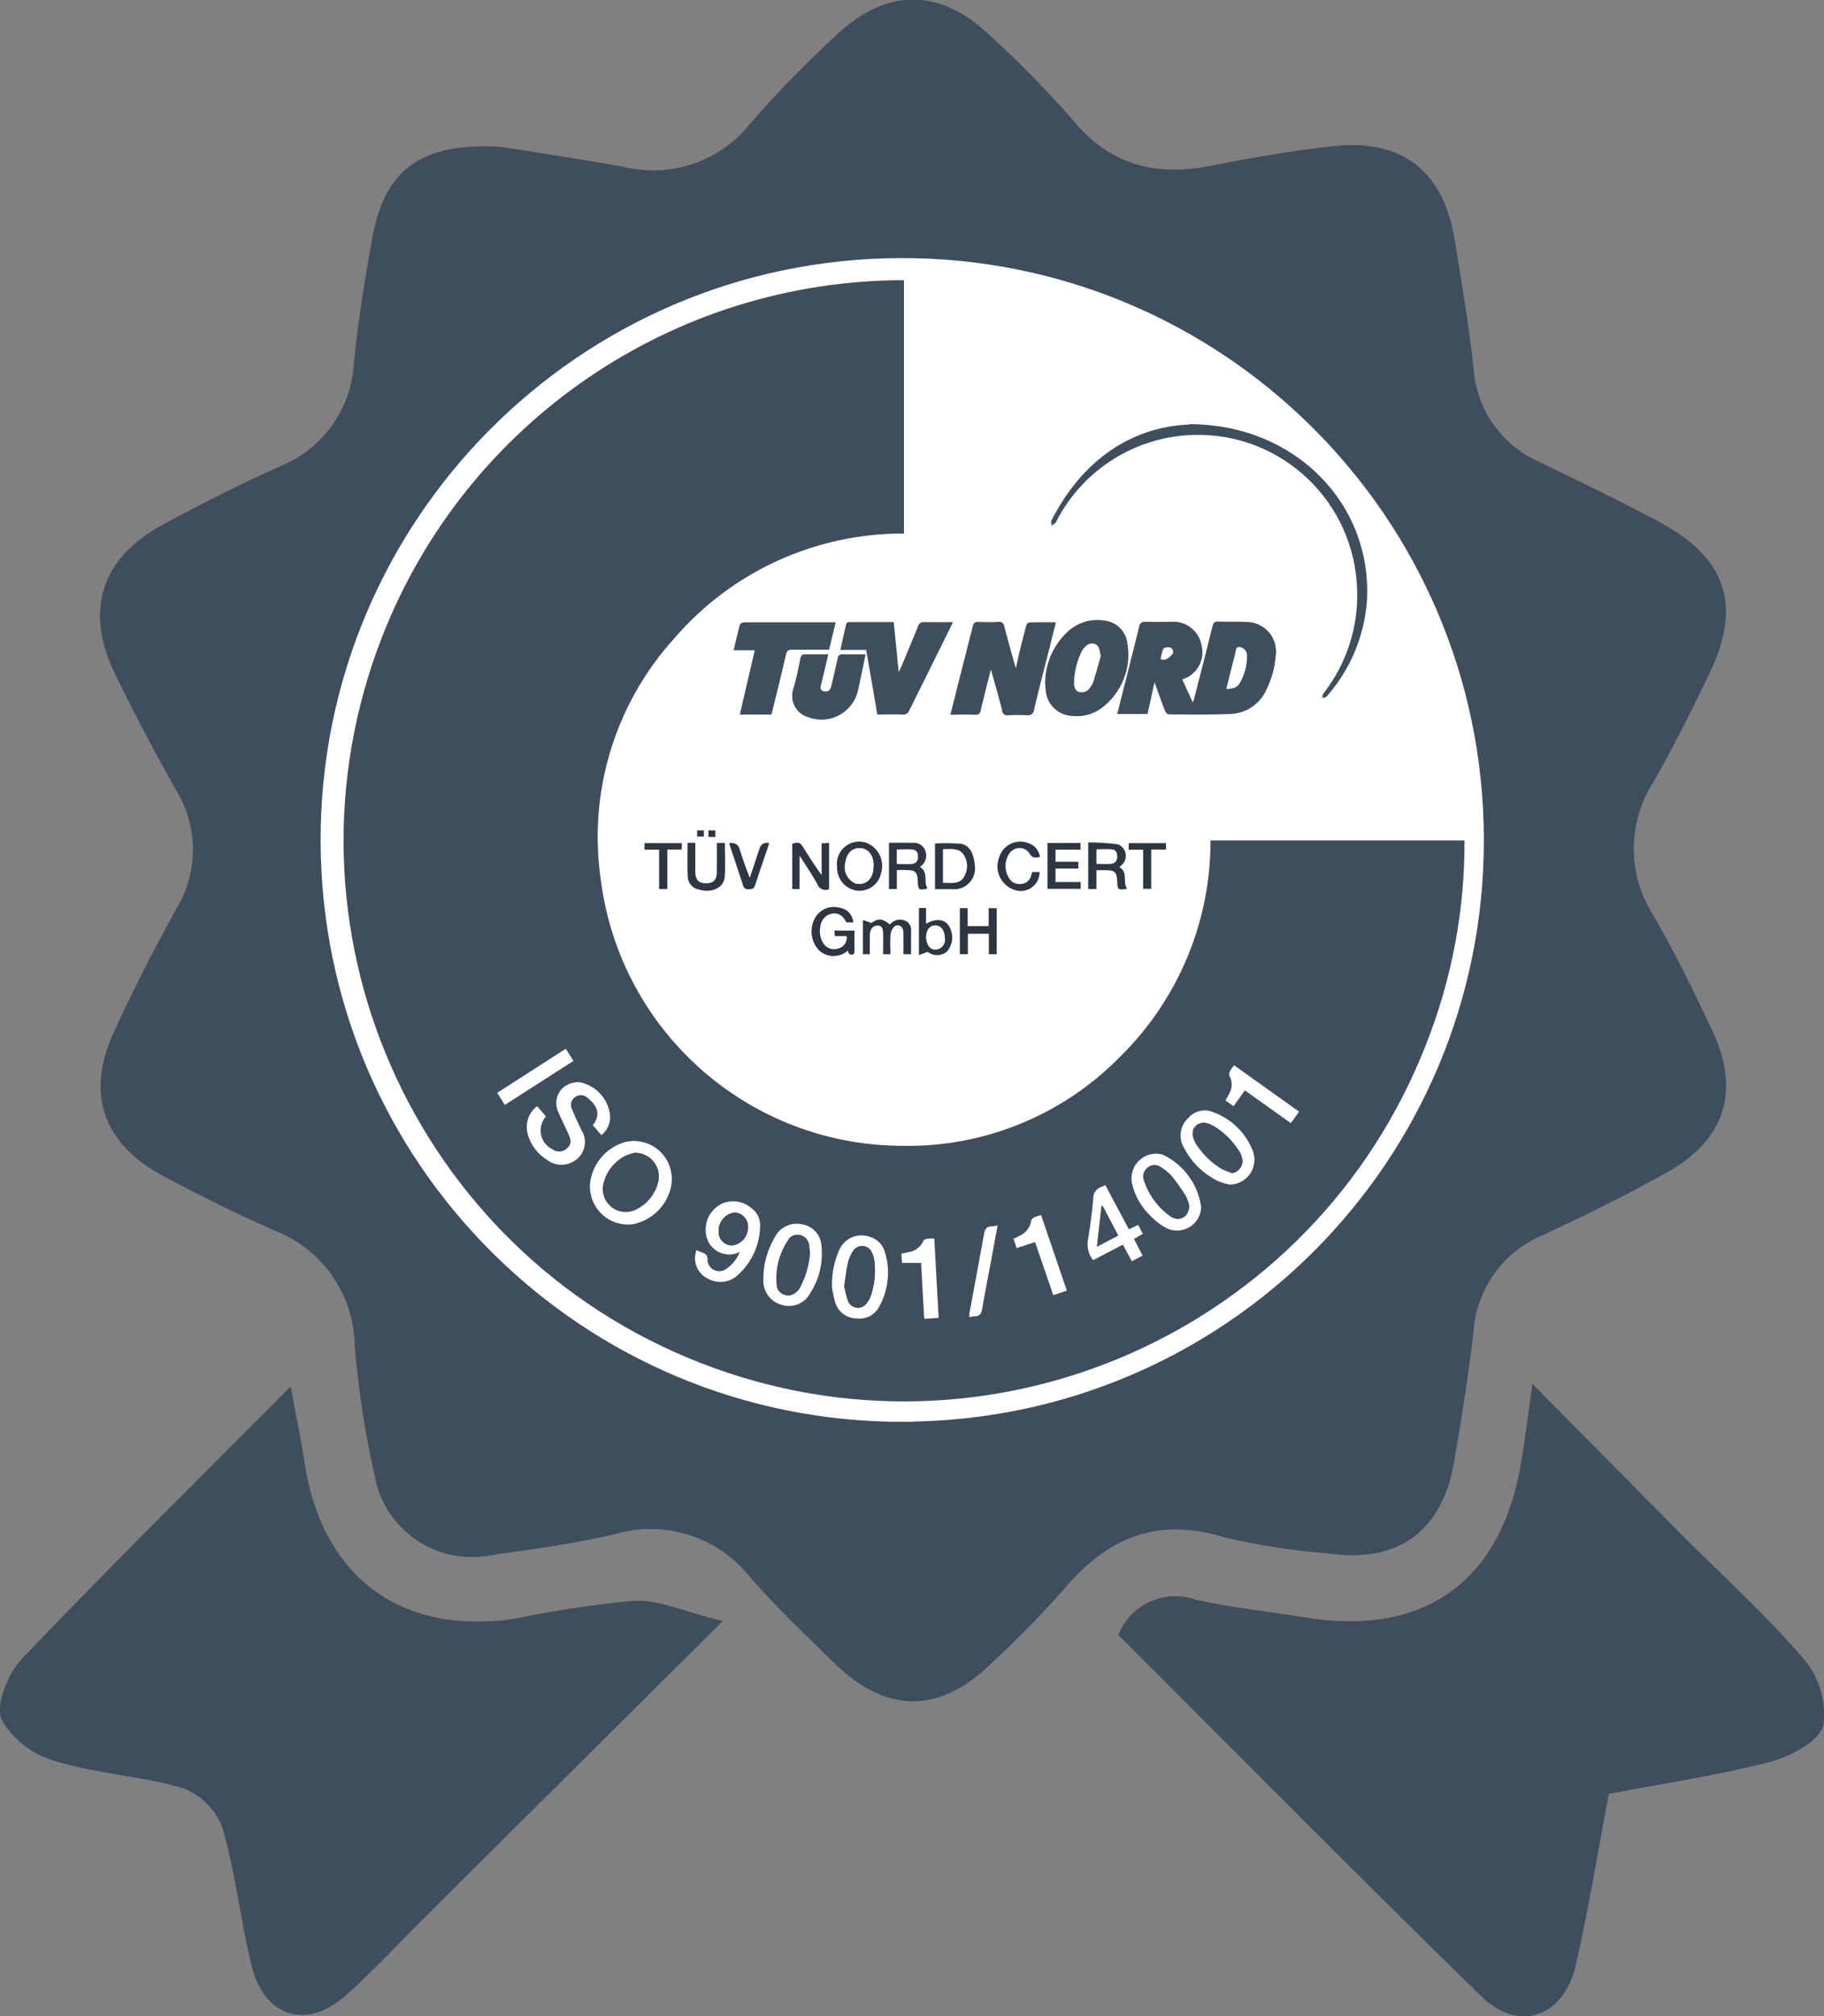 <?xml version="1.0" encoding="UTF-8"?>
<svg id="Ebene_2" data-name="Ebene 2" xmlns="http://www.w3.org/2000/svg" viewBox="0 0 99.9 110.37">
  <rect x="0" y="0" width="99.9" height="110.37" fill="#808080" stroke="none"/>
  <defs>
    <style>
      .cls-1 {
        fill: none;
        stroke: #fff;
        stroke-miterlimit: 10;
      }

      .cls-2 {
        fill: #fff;
      }

      .cls-3 {
        fill: #2e3642;
      }

      .cls-4 {
        fill: #3f4e5c;
      }
    </style>
  </defs>
  <g id="uuid-92eb51ff-4849-4dbd-bd30-befc69a122ed">
    <g id="Gruppe_19560" data-name="Gruppe 19560">
      <g id="Gruppe_19559" data-name="Gruppe 19559">
        <path id="Pfad_43281" data-name="Pfad 43281" class="cls-4" d="M27.41,8.05c-4.36-.26-6.33,1.25-7.01,4.93-.41,2.26-.78,4.53-1.01,6.82-.11,2.55-1.7,4.79-4.07,5.74-2.18.98-4.32,2.06-6.42,3.2-3.36,1.81-4.28,4.7-2.61,8.13,1.05,2.15,2.15,4.27,3.33,6.34,1.25,2,1.26,4.53.04,6.54-1.24,2.25-2.42,4.54-3.48,6.88-1.46,3.25-.51,5.97,2.63,7.67,2.02,1.09,4.08,2.12,6.18,3.04,2.65,1.01,4.41,3.53,4.44,6.36.2,2.38.56,4.75,1.09,7.08.52,2.93,3.32,4.88,6.25,4.36.03,0,.07-.01.1-.02,2.27-.32,4.56-.63,6.79-1.15,2.72-.8,5.66.13,7.42,2.36,1.45,1.66,3.07,3.18,4.65,4.73,2.78,2.73,5.7,2.75,8.48.06,1.42-1.31,2.78-2.69,4.06-4.14,2.37-2.82,5.11-3.96,8.79-2.83,1.88.44,3.79.74,5.71.88,3.79.54,6.21-1.2,6.86-4.99.4-2.35.78-4.72,1.06-7.09.14-2.35,1.61-4.42,3.78-5.33,2.33-1.08,4.65-2.22,6.89-3.48,3.14-1.77,3.96-4.45,2.42-7.72-1.02-2.16-2.07-4.32-3.27-6.38-1.4-2.23-1.37-5.08.08-7.29,1.09-1.91,2.07-3.89,3.03-5.88,1.79-3.7.95-6.3-2.68-8.26-2.18-1.18-4.42-2.25-6.66-3.33-2.07-.92-3.45-2.91-3.58-5.17-.26-2.37-.66-4.73-1.05-7.09-.62-3.66-2.87-5.42-6.6-5.02-2.28.24-4.55.66-6.81,1.09-2.95.56-5.41-.03-7.42-2.44-1.45-1.67-3-3.25-4.63-4.73-2.7-2.56-5.59-2.59-8.32-.05-1.7,1.55-3.31,3.2-4.81,4.94-1.66,2.06-4.36,2.96-6.93,2.32-2.44-.44-4.89-.8-6.71-1.09M83.93,75.78c-.26,1.84-.4,3-.59,4.15-1.06,6.64-5.31,9.71-11.9,8.62-1.99-.33-4.01-.52-5.97-.97-1.7-.59-3.56.26-4.21,1.93,6.62,6.61,13.2,13.27,19.9,19.8,2.04,1.98,4.49,1.09,5.14-1.73.71-3.11,1.21-6.26,1.81-9.38,3.08-.59,6-1.01,8.83-1.75,1.11-.29,2.66-1.11,2.91-1.99.17-1.3-.21-2.61-1.06-3.62-2.09-2.43-4.49-4.6-6.76-6.88-2.56-2.57-5.11-5.16-8.1-8.18M39.57,88.75c-2.13-.52-3.49-1.17-4.81-1.11-2.19.21-4.37.54-6.53.98-6.22.95-10.58-2.26-11.54-8.48-.19-1.27-.46-2.53-.77-4.22-5.17,5.2-10.01,9.97-14.7,14.88-.76.81-1.46,2.46-1.13,3.32.65,1.13,1.72,1.96,2.98,2.3,2.27.69,4.72.8,6.99,1.48.99.39,1.77,1.18,2.14,2.18.72,2.45.98,5.04,1.59,7.53.68,2.8,3,3.54,5.13,1.64,1.58-1.4,3.01-2.96,4.51-4.45,5.13-5.11,10.27-10.21,16.15-16.06"/>
        <path id="Pfad_43282" data-name="Pfad 43282" class="cls-4" d="M27.41,8.05c1.82.29,4.27.66,6.71,1.09,2.56.64,5.27-.27,6.93-2.32,1.51-1.74,3.12-3.39,4.82-4.94,2.72-2.54,5.62-2.51,8.32.05,1.63,1.49,3.18,3.07,4.63,4.73,1.77,2.22,4.68,3.17,7.42,2.44,2.26-.43,4.53-.85,6.81-1.09,3.73-.4,5.98,1.36,6.59,5.03.39,2.36.79,4.72,1.05,7.09.14,2.25,1.52,4.24,3.58,5.16,2.23,1.08,4.47,2.16,6.66,3.33,3.64,1.96,4.47,4.56,2.68,8.26-.96,1.98-1.94,3.97-3.03,5.88-1.45,2.21-1.48,5.05-.08,7.29,1.2,2.06,2.25,4.22,3.27,6.38,1.54,3.27.72,5.94-2.42,7.72-2.24,1.26-4.55,2.4-6.89,3.48-2.17.92-3.63,2.99-3.77,5.34-.27,2.37-.65,4.73-1.06,7.09-.65,3.79-3.07,5.52-6.86,4.99-1.92-.15-3.83-.45-5.71-.89-3.68-1.13-6.42.02-8.79,2.84-1.28,1.45-2.63,2.83-4.06,4.14-2.78,2.68-5.69,2.66-8.48-.06-1.58-1.54-3.19-3.07-4.64-4.73-1.76-2.23-4.7-3.16-7.42-2.36-2.23.52-4.52.83-6.79,1.15-2.92.58-5.75-1.32-6.32-4.24,0-.04-.01-.07-.02-.11-.53-2.33-.9-4.7-1.09-7.08-.03-2.83-1.8-5.36-4.44-6.36-2.1-.92-4.17-1.95-6.18-3.04-3.13-1.7-4.08-4.42-2.62-7.67,1.05-2.34,2.24-4.63,3.48-6.88,1.22-2.01,1.2-4.54-.04-6.54-1.19-2.09-2.29-4.21-3.34-6.36-1.67-3.43-.75-6.32,2.61-8.13,2.1-1.14,4.24-2.21,6.42-3.19,2.36-.95,3.95-3.2,4.07-5.75.23-2.28.59-4.56,1.01-6.82.68-3.68,2.65-5.18,7.01-4.93M16.93,45.78c0,18.23,14.78,33.02,33.01,33.02.17,0,.35,0,.52,0,18.05-.08,32.68-15.09,32.55-33.41-.2-18.25-15.16-32.88-33.41-32.68-18.12.2-32.7,14.95-32.68,33.07"/>
        <path id="Pfad_43283" data-name="Pfad 43283" class="cls-4" d="M83.94,75.78c2.99,3.02,5.54,5.6,8.1,8.18,2.27,2.28,4.67,4.44,6.76,6.88.85,1,1.23,2.31,1.06,3.62-.24.88-1.79,1.7-2.91,1.99-2.84.74-5.76,1.17-8.84,1.75-.59,3.12-1.1,6.27-1.81,9.38-.64,2.82-3.1,3.72-5.14,1.73-6.7-6.53-13.28-13.19-19.9-19.8.66-1.67,2.52-2.52,4.22-1.93,1.96.45,3.98.64,5.97.97,6.58,1.1,10.84-1.98,11.9-8.62.18-1.15.33-2.31.59-4.15"/>
        <path id="Pfad_43284" data-name="Pfad 43284" class="cls-4" d="M39.57,88.75c-5.88,5.84-11.01,10.95-16.15,16.05-1.5,1.49-2.93,3.05-4.51,4.45-2.13,1.9-4.44,1.16-5.13-1.64-.61-2.49-.88-5.08-1.59-7.53-.37-1-1.14-1.79-2.14-2.18-2.28-.68-4.72-.78-6.99-1.48-1.26-.34-2.33-1.16-2.98-2.29-.33-.86.37-2.52,1.13-3.32,4.69-4.91,9.53-9.68,14.7-14.89.31,1.68.57,2.95.77,4.22.96,6.22,5.32,9.43,11.54,8.48,2.16-.45,4.33-.78,6.53-.98,1.33-.05,2.68.59,4.81,1.11"/>
        <path id="Pfad_43285" data-name="Pfad 43285" class="cls-4" d="M16.93,45.78c-.02-18.25,14.76-33.06,33.01-33.08,18.12-.02,32.87,14.56,33.07,32.68.13,18.31-14.5,33.33-32.55,33.41-18.23.29-33.24-14.26-33.53-32.49,0-.17,0-.35,0-.52"/>
        <path id="Pfad_43329" data-name="Pfad 43329" class="cls-3" d="M80.99,47.56c-.05.5-.1,1.01-.15,1.52-.91,9.42-6.01,17.93-13.88,23.19-4.06,2.73-8.7,4.47-13.56,5.06-.68.09-1.37.12-2.05.18-.09,0-.17.03-.26.05h-3.16l-1.54-.15c-4.26-.4-8.39-1.69-12.12-3.79-5.51-3.04-9.97-7.67-12.8-13.29-1.72-3.34-2.81-6.97-3.22-10.7-.07-.61-.11-1.21-.16-1.81-.01-.09-.03-.17-.05-.26v-3.16c.05-.51.1-1.01.15-1.52.41-4.57,1.85-8.99,4.2-12.93,4.09-7.05,10.78-12.21,18.64-14.38,3.83-1.1,7.84-1.44,11.79-.99,6.29.63,12.23,3.18,17.03,7.3,6.58,5.57,10.58,13.6,11.08,22.2.01.1.03.21.05.31v3.16ZM49.52,77.34c17.31.06,31.4-13.93,31.45-31.25.06-17.31-13.93-31.4-31.25-31.45-17.31-.06-31.4,13.93-31.45,31.25,0,.04,0,.08,0,.12-.01,17.28,13.97,31.3,31.25,31.34"/>
        <path id="Pfad_43330" data-name="Pfad 43330" class="cls-2" d="M49.52,77.34c-17.31.06-31.4-13.93-31.46-31.25-.06-17.31,13.93-31.4,31.25-31.46,17.31-.06,31.4,13.93,31.46,31.25,0,.04,0,.08,0,.11.02,17.28-13.97,31.3-31.25,31.34M49.51,15.33c-16.93.02-30.64,13.77-30.62,30.7.02,16.93,13.77,30.64,30.7,30.62,12.6-.02,23.9-7.74,28.5-19.47,1.41-3.56,2.13-7.35,2.11-11.18h-13.91c.01,4.46-1.77,8.73-4.96,11.85-3.12,3.19-7.42,4.96-11.89,4.88-8.38,0-15.46-6.23-16.54-14.54-.71-4.79.76-9.65,4-13.24,3.15-3.67,7.75-5.76,12.59-5.75v-13.88ZM64.75,37.2c.79-.22,1.27-1.02,1.09-1.82-.12-.79-.81-1.37-1.62-1.34-.48,0-.97.01-1.45,0-.16-.04-.32.07-.35.23,0,.02,0,.03,0,.05-.32,1.3-.65,2.59-.98,3.89-.07.29-.15.58-.22.88h1.66c.12-.56.24-1.1.38-1.73.06.15.09.22.11.29.15.43.3.86.47,1.28.04.09.11.15.21.18,1.11,0,2.22.03,3.32-.02.87,0,1.65-.52,2.01-1.31.29-.58.47-1.22.52-1.87.13-.88-.48-1.71-1.36-1.84-.09-.01-.17-.02-.26-.02-.52-.03-1.04,0-1.55-.02-.2,0-.25.07-.3.25-.33,1.31-.66,2.63-1,3.94-.02.07-.04.14-.08.24-.21-.45-.39-.85-.58-1.27M54.28,36.64c.04.13.07.21.09.29.18.64.37,1.29.53,1.93.01.16.15.28.3.27.01,0,.03,0,.04,0,.34-.02.68-.02,1.01,0,.22.01.32-.05.38-.28.29-1.19.6-2.37.89-3.55.1-.4.2-.81.32-1.25-.52,0-1,0-1.48,0-.06,0-.14.12-.16.19-.14.52-.27,1.05-.4,1.58-.05.22-.09.44-.16.73-.05-.16-.08-.24-.1-.33-.18-.65-.37-1.3-.54-1.96-.01-.14-.14-.25-.28-.24-.01,0-.02,0-.03,0-.37.02-.75.02-1.12,0-.18,0-.24.06-.29.23-.26,1.06-.53,2.12-.8,3.19-.14.54-.28,1.08-.42,1.66.48,0,.92,0,1.36,0,.13.02.26-.06.29-.2,0,0,0-.02,0-.03.17-.73.36-1.47.56-2.26M52.2,34.04c-.55,0-1.07,0-1.58,0-.15-.02-.29.08-.33.23-.29.74-.61,1.47-.91,2.2-.03.08-.07.15-.15.3-.09-.95-.18-1.83-.27-2.73-.84,0-1.66,0-2.48,0-.06,0-.11.04-.13.09-.11.46-.21.93-.32,1.43h1.41c.21,1.19.41,2.36.62,3.54.49,0,.95,0,1.41,0,.15.02.3-.07.35-.22.75-1.53,1.51-3.06,2.27-4.58.04-.08.07-.16.12-.28M57.24,37.32c.01.17.01.3.03.42.03.82.71,1.46,1.53,1.46.55.05,1.1-.11,1.54-.44,1.1-.81,1.64-2.17,1.41-3.52-.06-.68-.61-1.22-1.29-1.27-.71-.11-1.43.11-1.96.59-.78.71-1.23,1.7-1.26,2.75M65.13,23.23c-3.15.13-5.84,1.93-7.55,5.25-.04.08,0,.19,0,.28.08-.06.2-.1.24-.18,2.18-4.3,7.43-6.02,11.73-3.84,2.87,1.45,4.7,4.36,4.78,7.57.07,2.05-.59,4.05-1.85,5.66-.05.06-.04.17-.06.25.08-.03.19-.03.24-.09,1.3-1.47,2.08-3.33,2.21-5.29.27-5.22-3.9-9.61-9.74-9.62M45.41,35.57l.37-1.53h-1.86c-1.04,0-2.09,0-3.13,0-.09,0-.24.05-.25.11-.13.46-.23.93-.35,1.42h1.16c-.28,1.19-.54,2.35-.82,3.53h1.73c.03-.1.05-.18.07-.27.25-1.01.49-2.01.73-3.02.05-.19.12-.26.32-.25.67.01,1.34,0,2.04,0M45.36,35.84c-.44,0-.85,0-1.26,0-.17,0-.23.05-.27.22-.13.58-.23,1.17-.41,1.74-.18.64.19,1.3.83,1.49,1.06.4,2.25-.13,2.66-1.2.04-.11.08-.23.1-.35.14-.62.26-1.25.4-1.91-.44,0-.85,0-1.26,0-.17,0-.23.05-.27.22-.11.51-.24,1.01-.35,1.52-.05.22-.17.34-.4.29s-.2-.22-.15-.4c.13-.52.25-1.05.38-1.61M43.79,46.84c.09.14.14.2.19.27.27.43.56.85.8,1.3.1.24.38.36.62.25,0,0,0,0,0,0v-2.53c-.14,0-.26.01-.41.02v1.74c-.36-.49-.67-.98-.98-1.48-.2-.32-.24-.34-.63-.24v2.49h.4v-1.83ZM61.3,47.47c.06-.04.11-.09.16-.15.26-.26.26-.69,0-.95-.07-.07-.16-.13-.25-.16-.53-.07-1.07-.1-1.61-.1v2.55h.45v-1.03h.5c.52,0,.62.11.64.62.02.46.03.48.54.4-.26-.36.07-.9-.43-1.19M46.75,50.51c-.03-.43-.35-.78-.78-.83-.54-.13-1.1.12-1.36.62-.29.57-.19,1.27.26,1.73.45.39,1.12.39,1.57,0,.02.06.02.14.06.17.05.05.11.07.18.06.06-.02.1-.07.11-.13.01-.39,0-.78,0-1.18h-1.1c0,.11.01.19.02.3h.65c.05.29-.13.58-.41.66-.31.13-.66.03-.86-.25-.18-.27-.24-.6-.17-.92.01-.35.26-.65.61-.72.38-.06.61.07.82.48h.4ZM51.21,48.69h.91c.63.07,1.2-.38,1.27-1.01.01-.13,0-.25-.02-.37-.05-.61-.31-1.05-.78-1.11-.46-.04-.93-.04-1.39-.01v2.51ZM49.12,47.63h.47c.56,0,.66.1.69.67.02.42.07.46.52.34-.24-.36.07-.9-.42-1.18.3-.17.43-.54.31-.86-.09-.3-.39-.5-.71-.46-.42-.01-.85,0-1.29,0v2.53h.43v-1.04ZM52.57,52.24h.44v-1.12h1.15v1.12h.43v-2.52h-.44v.98h-1.15v-.98h-.43v2.52ZM45.84,47.43c-.04.59.34,1.13.91,1.29.64.17,1.3-.21,1.48-.85,0-.02.01-.04.01-.06.23-.71-.16-1.46-.86-1.7-.66-.18-1.33.21-1.51.86-.04.15-.05.3-.04.45M59.18,46.15h-1.8v2.52h1.82v-.37h-1.37v-.75h1.25v-.37h-1.25v-.66h1.36v-.37ZM39.27,46.14c0,.55,0,1.08,0,1.6,0,.44-.19.62-.59.62s-.58-.18-.59-.62c0-.27,0-.54,0-.8v-.8h-.42c0,.64-.03,1.28.01,1.9.04.32.28.59.6.65.68.21,1.37-.08,1.42-.67.06-.62.01-1.24.01-1.88h-.44ZM49.87,52.24v-1.26c.03-.22-.07-.44-.27-.54-.23-.12-.5-.11-.72.03-.06.05-.12.09-.18.15-.4-.34-.64-.35-1-.08-.18-.06-.3-.1-.47-.16v1.87h.38v-1.06c0-.32.18-.52.43-.51.23.01.3.14.3.5v1.07h.4v-.28c-.01-.28,0-.55.01-.83.02-.16.1-.31.22-.42.23-.16.47.01.48.32.01.4,0,.79,0,1.2h.41ZM56.93,46.91c-.04-.35-.28-.64-.61-.76-.61-.26-1.32.03-1.58.65-.02.04-.03.09-.05.14-.27.7.08,1.48.78,1.75.03.01.06.02.09.03.55.17,1.13-.13,1.31-.68.03-.1.05-.21.05-.32h-.4c-.02.07-.04.13-.06.18-.05.25-.26.44-.52.47-.28.06-.57-.08-.71-.34-.23-.4-.23-.89,0-1.28.18-.32.58-.44.9-.26.09.05.16.11.22.2.14.26.3.28.57.22M50.35,49.71v2.59c.17-.07.3-.12.47-.18.32.26.77.24,1.07-.03.33-.4.36-.98.08-1.41-.26-.36-.69-.4-1.24-.11v-.86h-.38ZM39.94,46.16c.26.79.52,1.56.77,2.32.05.17.15.21.31.2s.28-.01.34-.21c.23-.71.48-1.41.72-2.12.02-.06.03-.13.05-.2-.4-.07-.4-.06-.52.3-.18.54-.35,1.07-.53,1.61-.23-.53-.4-1.06-.56-1.59q-.12-.37-.56-.3M63.06,46.51h.8v-.35h-2.04v.36h.79v2.14h.44v-2.15ZM36.1,46.52v2.14h.45v-2.16h.79v-.35h-2.04v.36h.8ZM39.18,45.46h-.38v.36h.38v-.36ZM38.56,45.46h-.37v.34h.37v-.34Z"/>
        <path id="Pfad_43331" data-name="Pfad 43331" class="cls-1" d="M49.52,77.34c-17.31.06-31.4-13.93-31.46-31.25-.06-17.31,13.93-31.4,31.25-31.46,17.31-.06,31.4,13.93,31.46,31.25,0,.04,0,.08,0,.11.02,17.28-13.97,31.3-31.25,31.34ZM49.51,15.33c-16.93.02-30.64,13.77-30.62,30.7.02,16.93,13.77,30.64,30.7,30.62,12.6-.02,23.9-7.74,28.5-19.47,1.41-3.56,2.13-7.35,2.11-11.18h-13.91c.01,4.46-1.77,8.73-4.96,11.85-3.12,3.19-7.42,4.96-11.89,4.88-8.38,0-15.46-6.23-16.54-14.54-.71-4.79.76-9.65,4-13.24,3.15-3.67,7.75-5.76,12.59-5.75v-13.88ZM64.75,37.2c.79-.22,1.27-1.02,1.09-1.82-.12-.79-.81-1.37-1.62-1.34-.48,0-.97.01-1.45,0-.16-.04-.32.07-.35.23,0,.02,0,.03,0,.05-.32,1.3-.65,2.59-.98,3.89-.07.29-.15.58-.22.88h1.66c.12-.56.24-1.1.38-1.73.06.15.09.22.11.29.15.43.3.86.47,1.28.04.09.11.15.21.18,1.11,0,2.22.03,3.32-.02.87,0,1.65-.52,2.01-1.31.29-.58.47-1.22.52-1.87.13-.88-.48-1.71-1.36-1.84-.09-.01-.17-.02-.26-.02-.52-.03-1.04,0-1.55-.02-.2,0-.25.07-.3.25-.33,1.31-.66,2.63-1,3.94-.02.07-.04.14-.08.24-.21-.45-.39-.85-.59-1.27ZM54.27,36.64c.04.13.07.21.09.29.18.64.37,1.29.53,1.93.01.16.15.28.3.27.01,0,.03,0,.04,0,.34-.02.68-.02,1.01,0,.22.01.32-.05.38-.28.29-1.19.6-2.37.89-3.55.1-.4.2-.81.32-1.25-.52,0-1,0-1.48,0-.06,0-.14.12-.16.19-.14.52-.27,1.05-.4,1.58-.05.22-.09.44-.16.73-.05-.16-.08-.24-.1-.33-.18-.65-.37-1.3-.54-1.96-.01-.14-.14-.25-.28-.24-.01,0-.02,0-.03,0-.37.02-.75.02-1.12,0-.18,0-.24.06-.29.23-.26,1.06-.53,2.12-.8,3.19-.14.54-.28,1.08-.42,1.66.48,0,.92,0,1.36,0,.13.02.26-.06.29-.2,0,0,0-.02,0-.03.18-.73.37-1.46.56-2.26h0ZM52.2,34.04c-.55,0-1.07,0-1.58,0-.15-.02-.29.08-.33.23-.29.74-.61,1.47-.91,2.2-.03.08-.07.15-.15.3-.09-.95-.18-1.83-.27-2.73-.84,0-1.66,0-2.48,0-.06,0-.11.04-.13.09-.11.46-.21.93-.32,1.43h1.41c.21,1.19.41,2.36.62,3.54.49,0,.95,0,1.41,0,.15.02.3-.07.35-.22.75-1.53,1.51-3.06,2.27-4.58.04-.08.07-.16.12-.28h0ZM57.24,37.31c.01.17.01.3.03.42.03.82.71,1.46,1.53,1.46.55.05,1.1-.11,1.54-.44,1.1-.81,1.64-2.17,1.41-3.52-.06-.68-.61-1.22-1.29-1.27-.71-.11-1.43.11-1.96.59-.77.71-1.23,1.7-1.25,2.75ZM65.13,23.22c-3.15.13-5.84,1.93-7.55,5.25-.04.08,0,.19,0,.28.08-.06.2-.1.24-.18,2.18-4.3,7.43-6.02,11.73-3.84,2.87,1.45,4.7,4.36,4.78,7.57.07,2.05-.59,4.05-1.85,5.66-.05.06-.04.17-.06.25.08-.03.19-.03.24-.09,1.3-1.47,2.08-3.33,2.21-5.29.27-5.22-3.9-9.6-9.74-9.62h0ZM45.41,35.57l.37-1.53h-1.86c-1.04,0-2.09,0-3.13,0-.09,0-.24.05-.25.11-.13.46-.23.93-.35,1.42h1.16c-.28,1.19-.54,2.35-.82,3.53h1.73c.03-.1.05-.18.07-.27.25-1.01.49-2.01.73-3.02.05-.19.12-.26.32-.25.67.01,1.34,0,2.04,0ZM45.36,35.84c-.44,0-.85,0-1.26,0-.17,0-.23.05-.27.22-.13.58-.23,1.17-.41,1.74-.18.64.19,1.3.83,1.49,1.06.4,2.25-.13,2.66-1.2.04-.11.08-.23.1-.35.14-.62.26-1.25.4-1.91-.44,0-.85,0-1.26,0-.17,0-.23.05-.27.22-.11.51-.24,1.01-.35,1.52-.05.22-.17.34-.4.29s-.2-.22-.15-.4c.13-.53.25-1.05.38-1.61ZM43.79,46.84c.09.14.14.2.19.27.27.43.56.85.8,1.3.1.24.38.36.62.25,0,0,0,0,0,0v-2.53c-.14,0-.26.01-.41.02v1.74c-.36-.49-.67-.98-.98-1.48-.2-.32-.24-.34-.63-.24v2.49h.4v-1.83ZM61.3,47.47c.06-.04.11-.09.16-.15.26-.26.26-.69,0-.95-.07-.07-.16-.13-.25-.16-.53-.07-1.07-.1-1.61-.1v2.55h.45v-1.03h.5c.52,0,.62.11.64.62.02.46.03.48.54.4-.26-.36.07-.91-.43-1.19h0ZM46.75,50.5c-.03-.43-.35-.78-.78-.83-.54-.13-1.1.12-1.36.62-.29.57-.19,1.27.26,1.73.45.39,1.12.39,1.57,0,.02.06.02.14.06.17.05.05.11.07.18.06.06-.02.1-.07.11-.13.01-.39,0-.78,0-1.18h-1.1c0,.11.01.19.02.3h.65c.05.29-.13.58-.41.66-.31.13-.66.03-.86-.25-.18-.27-.24-.6-.17-.92.01-.35.26-.65.61-.72.38-.06.61.07.82.48h.4ZM51.21,48.68h.91c.63.07,1.2-.38,1.27-1.01.01-.12,0-.25-.02-.37-.05-.61-.31-1.05-.78-1.11-.46-.04-.93-.04-1.39-.01v2.5ZM49.12,47.63h.47c.56,0,.66.1.69.67.02.42.07.46.52.34-.24-.36.07-.9-.42-1.18.3-.17.43-.54.31-.86-.09-.3-.39-.5-.71-.46-.42-.01-.85,0-1.29,0v2.53h.43v-1.04ZM52.57,52.24h.44v-1.12h1.15v1.12h.43v-2.52h-.44v.98h-1.15v-.98h-.43v2.52ZM45.84,47.43c-.04.59.34,1.13.91,1.29.64.17,1.3-.21,1.48-.85,0-.02.01-.04.01-.06.23-.71-.16-1.46-.86-1.7-.66-.18-1.33.21-1.51.87-.04.15-.05.3-.04.45ZM59.18,46.15h-1.81v2.52h1.82v-.37h-1.37v-.75h1.25v-.37h-1.25v-.66h1.36v-.37ZM39.27,46.15c0,.55,0,1.08,0,1.6,0,.44-.19.62-.59.62s-.58-.18-.59-.62c0-.27,0-.54,0-.8v-.8h-.42c0,.64-.03,1.28.01,1.9.04.32.28.59.6.65.68.21,1.37-.08,1.42-.67.06-.62.01-1.24.01-1.88h-.44ZM49.88,52.24v-1.27c.03-.22-.07-.44-.27-.54-.23-.12-.5-.11-.72.03-.06.05-.12.09-.18.15-.4-.34-.64-.35-1-.08-.18-.06-.3-.1-.47-.16v1.87h.38v-1.06c0-.32.18-.52.43-.51.23.01.3.14.3.5v1.07h.4v-.28c-.01-.28,0-.55.01-.83.02-.16.1-.31.22-.42.23-.16.47.01.48.32.01.4,0,.79,0,1.2h.41ZM56.93,46.92c-.04-.35-.28-.64-.61-.76-.61-.26-1.32.03-1.58.65-.02.04-.03.09-.05.14-.27.7.08,1.48.78,1.75.03.01.06.02.09.03.55.17,1.13-.13,1.31-.68.03-.1.05-.21.05-.32h-.4c-.02.07-.04.13-.06.18-.05.25-.26.44-.52.47-.28.06-.57-.08-.71-.34-.23-.4-.23-.89,0-1.28.18-.32.58-.44.9-.26.09.05.16.11.22.2.14.26.3.28.57.22h0ZM50.35,49.71v2.59c.17-.07.3-.12.47-.18.32.26.77.24,1.07-.03.33-.4.36-.98.08-1.41-.26-.36-.69-.4-1.24-.11v-.86h-.38ZM39.94,46.16c.26.79.52,1.56.77,2.32.05.17.15.21.31.2s.28-.01.34-.21c.23-.71.48-1.41.72-2.12.02-.06.03-.13.05-.2-.4-.07-.4-.06-.52.3-.18.54-.35,1.07-.53,1.61-.23-.53-.4-1.06-.56-1.59q-.13-.37-.57-.3h0ZM63.06,46.51h.8v-.35h-2.04v.36h.79v2.14h.44v-2.15ZM36.1,46.52v2.14h.45v-2.16h.79v-.35h-2.04v.36h.8ZM39.18,45.46h-.38v.36h.38v-.36ZM38.56,45.46h-.37v.34h.37v-.34Z"/>
        <path id="Pfad_43332" data-name="Pfad 43332" class="cls-4" d="M49.51,15.33v13.88c-4.84-.02-9.44,2.08-12.59,5.75-3.25,3.59-4.72,8.44-4.01,13.23,1.07,8.31,8.15,14.54,16.54,14.54,4.46.08,8.76-1.68,11.89-4.87,3.18-3.12,4.97-7.39,4.96-11.85h13.91c.02,3.83-.7,7.62-2.11,11.18-6.17,15.79-23.96,23.59-39.75,17.42-15.79-6.17-23.59-23.96-17.42-39.75,4.6-11.77,15.95-19.52,28.59-19.52M32.3,65c.03,1.16.99,2.07,2.15,2.04.08,0,.15,0,.23-.02,1.07-.22,1.9-1.07,2.09-2.14.19-1.13-.57-2.2-1.7-2.39-.27-.05-.55-.04-.82.03-1.11.33-1.89,1.33-1.94,2.48M32.95,62.16c.31-.24.49-.62.49-1.01-.06-.92-.72-1.69-1.62-1.88-.11-.02-.21-.02-.32,0-.62.07-1.07.63-1,1.26.01.13.05.25.11.37.18.43.39.84.58,1.26.16.24.1.57-.13.74-.23.19-.56.2-.79.02-.57-.29-.8-.99-.51-1.56.04-.09.1-.17.16-.24l-.48-.56c-.48.37-.68.99-.51,1.56.17.57.54,1.06,1.05,1.38.5.38,1.19.35,1.66-.06.45-.4.54-1.06.23-1.56-.18-.39-.37-.77-.53-1.17-.12-.27,0-.59.27-.71.19-.08.41-.05.56.08.52.4.79.9.31,1.51l.48.56M38.16,68.44c-.23.59.02,1.26.58,1.55.55.33,1.25.24,1.71-.2.74-.68,1.17-1.63,1.19-2.64.03-.4-.15-.79-.49-1.02-.45-.38-1.07-.47-1.61-.23-.54.26-.87.81-.87,1.41-.05.71.49,1.32,1.2,1.37.23.01.46-.03.66-.14-.16.39-.43.73-.79.96-.31.18-.71.08-.89-.23-.05-.08-.08-.18-.09-.28.02-.29-.11-.37-.32-.44-.09-.03-.18-.08-.28-.12M67.37,64.85c.75-.01,1.35-.64,1.34-1.39,0-.15-.03-.3-.08-.45-.39-.99-1.18-1.76-2.17-2.12-.49-.2-1.05-.06-1.39.34-.44.42-.52,1.09-.21,1.61.41.79,1.06,1.43,1.86,1.82.21.09.43.15.66.2M45.57,70.42c.04.29.09.57.17.85.15.54.63.91,1.19.92.52.07,1.03-.21,1.26-.69.48-.9.59-1.96.29-2.94-.11-.43-.45-.76-.88-.86-.63-.21-1.32.08-1.61.68-.3.64-.44,1.34-.42,2.04M41.81,69.89c0,.09,0,.15.01.21-.03.63.39,1.2,1.01,1.35.62.19,1.28-.09,1.57-.67.49-.77.7-1.68.6-2.58-.04-.59-.48-1.06-1.06-1.16-.61-.14-1.23.15-1.51.71-.38.65-.59,1.39-.62,2.14M65.79,66.04c-.18-1.23-.96-2.28-2.08-2.82-.71-.21-1.46.19-1.68.9-.06.22-.07.44-.03.66.15.67.5,1.27.99,1.75.26.28.56.52.9.7.66.32,1.45.04,1.77-.62.09-.18.13-.38.13-.58M59.87,69c.54-.28,1.08-.56,1.63-.85.17.32.33.61.49.91l.59-.32c-.16-.32-.31-.61-.47-.91.17-.1.31-.18.48-.28-.09-.17-.17-.32-.25-.48-.18.08-.34.16-.51.24-.43-.82-.86-1.62-1.29-2.42-.08.04-.16.08-.24.11-.26.08-.43.32-.42.6-.08.77-.17,1.54-.3,2.31-.07.39.04.8.29,1.1M57.01,66.52c-.12.03-.24.07-.36.12-.07.04-.18.11-.18.18-.04.36-.27.67-.61.82-.11.06-.23.12-.36.18.06.18.12.34.17.51.35-.11.67-.22,1.01-.33.34.98.66,1.93,1,2.91l.74-.25c-.48-1.39-.94-2.75-1.41-4.13M68.18,59.71l2.51,1.79c.16-.22.3-.42.45-.63l-3.56-2.54c-.08.1-.15.2-.22.3-.04.08-.08.19-.04.25.17.32.16.71-.02,1.02-.06.12-.12.23-.19.35.15.11.29.21.44.32.21-.29.4-.56.62-.86M51.4,72.15c-.08-1.47-.16-2.91-.23-4.34-.12,0-.24,0-.37,0-.08.01-.21.05-.23.11-.15.36-.47.6-.86.64-.11.02-.22.04-.35.07.01.18.02.35.03.51h1.05c.06,1.02.12,2.03.17,3.06l.78-.05M30.98,57.42c-1.26.81-2.5,1.61-3.76,2.42.15.23.28.43.42.65,1.26-.81,2.5-1.61,3.76-2.41-.15-.23-.28-.43-.42-.66M54.64,67.08c-.11.02-.23.04-.34.05-.26,0-.35.14-.39.39-.26,1.47-.54,2.93-.81,4.39,0,.06,0,.12,0,.19.1-.02.21-.04.31-.05.26,0,.35-.14.39-.39.15-.92.34-1.82.51-2.74.11-.61.22-1.21.34-1.85"/>
        <path id="Pfad_43333" data-name="Pfad 43333" class="cls-4" d="M64.75,37.19c.19.42.38.82.58,1.27.03-.1.06-.17.08-.24.34-1.31.67-2.63,1-3.94.04-.17.1-.26.3-.25.52.02,1.04-.01,1.55.02.89,0,1.62.71,1.63,1.6,0,.09,0,.17-.02.26-.05.65-.23,1.29-.52,1.87-.36.79-1.14,1.3-2.01,1.31-1.11.05-2.21.03-3.32.02-.07,0-.18-.1-.21-.18-.17-.42-.31-.85-.47-1.28-.02-.07-.05-.14-.11-.29-.14.62-.26,1.17-.38,1.73h-1.66c.08-.3.15-.59.22-.88.33-1.3.66-2.59.98-3.89,0-.16.15-.29.31-.28.02,0,.03,0,.05,0,.48.02.96,0,1.45,0,.8-.04,1.5.54,1.62,1.34.18.8-.3,1.6-1.09,1.82M67.16,37.73c.4-.01.59-.08.74-.32.27-.45.41-.97.4-1.5,0-.21-.13-.41-.34-.46-.14-.05-.23-.03-.26.15-.04.24-.12.47-.17.7-.12.47-.24.94-.36,1.44M63.57,36.1c.12,0,.22.03.28,0,.14-.07.27-.17.37-.3.07-.11.03-.26-.08-.33-.02-.01-.05-.02-.08-.03-.11-.03-.31,0-.35.08-.07.19-.12.38-.14.58"/>
        <path id="Pfad_43334" data-name="Pfad 43334" class="cls-4" d="M54.27,36.64c-.2.79-.38,1.52-.56,2.26,0,.13-.12.24-.26.23-.01,0-.02,0-.03,0-.44-.02-.89,0-1.37,0,.15-.58.29-1.12.42-1.66.27-1.06.54-2.12.81-3.19.04-.17.11-.24.29-.23.37.01.75.02,1.12,0,.14-.03.28.06.31.21,0,.01,0,.02,0,.03.17.65.36,1.31.54,1.96.02.08.05.17.1.33.06-.29.11-.52.16-.73.13-.53.26-1.06.4-1.58.02-.08.1-.19.16-.19.48-.02.96-.01,1.47-.01-.11.44-.21.84-.31,1.25-.3,1.18-.61,2.37-.89,3.55,0,.17-.16.3-.33.29-.02,0-.04,0-.05,0-.34-.02-.68-.02-1.02,0-.16.03-.31-.07-.34-.22,0-.01,0-.02,0-.04-.16-.65-.35-1.29-.53-1.93-.02-.08-.05-.17-.09-.29"/>
        <path id="Pfad_43335" data-name="Pfad 43335" class="cls-4" d="M52.2,34.04c-.05.12-.09.2-.13.28-.75,1.53-1.52,3.05-2.27,4.58-.05.14-.19.23-.34.22-.46-.02-.93,0-1.41,0-.2-1.18-.4-2.35-.61-3.54h-1.41c.11-.51.21-.97.32-1.43.03-.05.08-.09.13-.09.82,0,1.64,0,2.47,0,.09.9.18,1.77.27,2.73.07-.15.12-.22.15-.3.3-.73.61-1.46.91-2.2.04-.15.18-.25.33-.23.51.01,1.03,0,1.58,0"/>
        <path id="Pfad_43336" data-name="Pfad 43336" class="cls-4" d="M57.24,37.31c.03-1.05.48-2.04,1.26-2.75.53-.48,1.25-.7,1.96-.59.68.06,1.22.59,1.29,1.27.23,1.34-.32,2.7-1.41,3.52-.44.33-.99.49-1.54.44-.82,0-1.5-.64-1.53-1.46-.02-.12-.02-.25-.03-.42M60.28,35.91c-.07-.26-.03-.54-.33-.66-.23-.09-.49.05-.68.35-.02.03-.04.06-.05.09-.25.51-.39,1.07-.4,1.65,0,.23.02.47.28.55.23.06.48-.04.6-.26.08-.1.14-.2.18-.32.14-.47.27-.94.4-1.4"/>
        <path id="Pfad_43337" data-name="Pfad 43337" class="cls-4" d="M65.13,23.22c5.84.01,10.01,4.39,9.74,9.62-.13,1.96-.91,3.82-2.21,5.29-.05.06-.16.06-.24.09.02-.08.01-.19.06-.25,1.26-1.61,1.92-3.62,1.85-5.66-.12-4.82-4.13-8.63-8.94-8.5-3.21.08-6.11,1.92-7.56,4.78-.04.08-.16.12-.24.18,0-.1-.04-.21,0-.28,1.7-3.33,4.4-5.12,7.55-5.25"/>
        <path id="Pfad_43338" data-name="Pfad 43338" class="cls-4" d="M45.41,35.57c-.71,0-1.38,0-2.04,0-.2,0-.27.06-.32.26-.23,1.01-.48,2.01-.73,3.02-.02.08-.04.17-.07.27h-1.73c.27-1.18.54-2.33.82-3.52h-1.16c.12-.5.22-.96.35-1.42.02-.06.16-.11.25-.11,1.04,0,2.09,0,3.13,0h1.86c-.13.53-.25,1.02-.37,1.53"/>
        <path id="Pfad_43339" data-name="Pfad 43339" class="cls-4" d="M45.36,35.84c-.13.56-.25,1.09-.38,1.61-.05.18-.09.35.15.4s.35-.08.4-.29c.12-.51.24-1.01.35-1.52,0-.12.1-.22.23-.22.01,0,.03,0,.04,0,.41.01.82,0,1.26,0-.14.65-.26,1.28-.4,1.91-.22,1.12-1.3,1.85-2.41,1.63-.12-.02-.23-.06-.34-.1-.64-.18-1.01-.85-.83-1.49.18-.57.29-1.16.41-1.74.04-.16.1-.22.27-.21.41.01.82,0,1.26,0"/>
        <path id="Pfad_43340" data-name="Pfad 43340" class="cls-3" d="M43.79,46.84v1.83h-.4v-2.48c.39-.1.42-.08.63.24.31.5.62.99.98,1.48v-1.74c.15,0,.27-.01.41-.02v2.53c-.24.11-.52,0-.63-.24,0,0,0,0,0-.01-.24-.45-.53-.87-.8-1.3-.04-.07-.09-.14-.19-.27"/>
        <path id="Pfad_43341" data-name="Pfad 43341" class="cls-3" d="M61.3,47.47c.51.28.17.83.43,1.19-.51.07-.52.06-.54-.4-.02-.52-.13-.62-.64-.62h-.5v1.03h-.45v-2.55c.54,0,1.07.03,1.61.1.35.12.54.51.41.86-.03.1-.09.18-.16.25-.05.05-.11.1-.16.15M60.05,47.29c.28,0,.54.01.79,0,.24-.02.34-.17.34-.4s-.1-.37-.32-.38c-.26-.02-.53,0-.81,0v.78Z"/>
        <path id="Pfad_43342" data-name="Pfad 43342" class="cls-3" d="M46.75,50.5h-.39c-.22-.41-.44-.54-.82-.48-.34.08-.59.37-.61.72-.07.32,0,.65.17.92.19.28.55.38.86.25.28-.08.46-.37.41-.66h-.65c0-.11-.01-.2-.02-.3h1.1c0,.4,0,.79,0,1.18-.01.06-.06.11-.12.14-.07,0-.13-.02-.18-.06-.04-.04-.04-.11-.06-.17-.45.4-1.12.4-1.57,0-.45-.46-.55-1.16-.26-1.73.25-.5.81-.76,1.35-.62.43.05.75.4.78.83"/>
        <path id="Pfad_43343" data-name="Pfad 43343" class="cls-3" d="M51.21,48.69v-2.51c.46-.03.93-.02,1.39.01.47.06.73.5.78,1.11.13.62-.26,1.23-.88,1.36-.12.03-.25.03-.38.02h-.91M51.66,48.32c.43-.02.91.12,1.15-.34.22-.37.21-.84-.04-1.2-.27-.39-.71-.27-1.11-.29v1.82Z"/>
        <path id="Pfad_43344" data-name="Pfad 43344" class="cls-3" d="M49.12,47.63v1.04h-.43v-2.53c.44,0,.86-.01,1.29,0,.32-.03.61.16.71.46.11.32-.02.68-.31.86.49.28.18.82.42,1.18-.46.12-.51.08-.53-.34-.02-.57-.12-.67-.68-.67h-.47M49.13,47.29c.29,0,.56.02.82,0,.22-.02.32-.18.32-.39s-.09-.37-.32-.39c-.27-.02-.54,0-.83,0v.78Z"/>
        <path id="Pfad_43345" data-name="Pfad 43345" class="cls-3" d="M52.57,52.24v-2.52h.43v.98h1.15v-.98h.44v2.52h-.43v-1.12h-1.15v1.12h-.45Z"/>
        <path id="Pfad_43346" data-name="Pfad 43346" class="cls-3" d="M45.84,47.43c-.07-.68.42-1.28,1.1-1.35.15-.02.3,0,.45.04.7.23,1.09.99.86,1.7-.14.65-.78,1.06-1.43.92-.02,0-.04,0-.06-.02-.57-.16-.95-.7-.91-1.29M47.85,47.41c0-.56-.28-.94-.71-.97-.46-.03-.76.25-.84.78-.13.47.12.97.58,1.15h.05c.55.09.91-.29.91-.96"/>
        <path id="Pfad_43347" data-name="Pfad 43347" class="cls-3" d="M59.18,46.15v.37h-1.37v.66h1.25v.37h-1.25v.74h1.38v.37h-1.82v-2.51h1.8Z"/>
        <path id="Pfad_43348" data-name="Pfad 43348" class="cls-3" d="M39.27,46.15h.43c0,.64.04,1.26-.01,1.88-.06.59-.74.88-1.42.67-.32-.06-.56-.32-.6-.65-.04-.63-.01-1.26-.01-1.91h.42v.8c0,.27,0,.53,0,.8.01.43.19.62.59.62s.59-.18.59-.62c.01-.53,0-1.05,0-1.6"/>
        <path id="Pfad_43349" data-name="Pfad 43349" class="cls-3" d="M49.88,52.24h-.4c0-.41.01-.81,0-1.21-.01-.3-.25-.47-.48-.32-.12.11-.2.26-.22.42-.02.28-.03.55-.01.83v.28h-.4v-1.07c0-.37-.08-.49-.3-.5-.25-.01-.42.19-.43.51,0,.35,0,.69,0,1.06h-.38v-1.87c.16.05.29.1.47.16.35-.26.6-.26,1,.08.06-.05.12-.1.18-.15.22-.14.49-.15.72-.03.19.11.3.33.27.54v1.27"/>
        <path id="Pfad_43350" data-name="Pfad 43350" class="cls-3" d="M56.94,46.92c-.27.06-.43.04-.57-.22-.21-.3-.63-.36-.92-.15-.08.06-.15.13-.2.22-.24.39-.24.88,0,1.28.13.26.42.39.71.34.26-.03.47-.22.52-.47.02-.06.04-.12.06-.18h.4c0,.58-.47,1.04-1.04,1.04-.11,0-.21-.02-.31-.05-.71-.22-1.12-.98-.9-1.69,0-.03.02-.06.03-.09.18-.64.85-1.01,1.49-.83.05.01.09.03.14.05.33.11.57.41.61.76"/>
        <path id="Pfad_43351" data-name="Pfad 43351" class="cls-3" d="M50.34,49.71h.38v.86c.55-.3.98-.26,1.24.1.28.44.25,1.01-.08,1.41-.3.27-.76.28-1.08.03l-.47.18v-2.58ZM51.75,51.39c0-.39-.15-.65-.4-.71-.2-.06-.4.02-.51.2-.16.28-.15.63.03.91.12.18.35.24.55.16.22-.09.36-.32.34-.56"/>
        <path id="Pfad_43352" data-name="Pfad 43352" class="cls-3" d="M39.94,46.16q.44-.06.56.3c.17.53.34,1.06.57,1.6.17-.53.35-1.07.53-1.61q.12-.36.52-.3c-.02.07-.03.14-.05.2-.24.71-.49,1.41-.72,2.13-.06.19-.18.2-.34.2-.14.03-.28-.06-.31-.2,0,0,0,0,0,0-.25-.77-.51-1.53-.77-2.32"/>
        <path id="Pfad_43353" data-name="Pfad 43353" class="cls-3" d="M63.05,46.51v2.15h-.44v-2.14h-.79v-.36h2.04v.35h-.8Z"/>
        <path id="Pfad_43354" data-name="Pfad 43354" class="cls-3" d="M36.09,46.52h-.79v-.36h2.04v.35h-.79v2.16h-.45v-2.14Z"/>
        <rect id="Rechteck_27292" data-name="Rechteck 27292" class="cls-3" x="38.8" y="45.46" width=".38" height=".36"/>
        <rect id="Rechteck_27293" data-name="Rechteck 27293" class="cls-3" x="38.18" y="45.46" width=".37" height=".34"/>
        <path id="Pfad_43355" data-name="Pfad 43355" class="cls-2" d="M32.3,65c.04-1.16.82-2.16,1.94-2.48,1.12-.26,2.24.43,2.5,1.55.06.27.07.54.03.81-.19,1.07-1.02,1.92-2.09,2.14-1.14.16-2.2-.64-2.35-1.79-.01-.08-.02-.16-.02-.23M34.82,63.12c-.18.04-.36.09-.53.16-.62.3-1.08.86-1.24,1.53-.16.67.25,1.35.93,1.51.3.07.62.03.9-.12.56-.29.98-.8,1.15-1.41.21-.68-.18-1.4-.86-1.61-.11-.03-.22-.05-.34-.05"/>
        <path id="Pfad_43356" data-name="Pfad 43356" class="cls-2" d="M32.95,62.16l-.48-.56c.48-.61.21-1.11-.31-1.51-.19-.17-.47-.18-.67-.02-.21.14-.28.42-.17.64.16.4.35.78.53,1.17.32.5.22,1.17-.23,1.56-.47.41-1.16.44-1.66.06-.51-.32-.88-.8-1.05-1.38-.17-.58.03-1.2.51-1.56l.48.56c-.42.48-.38,1.21.1,1.63.07.06.15.12.24.16.23.18.57.18.79-.02.24-.19.28-.4.13-.74-.18-.42-.4-.84-.58-1.26-.27-.57-.04-1.25.53-1.52.12-.06.24-.09.37-.11.11-.02.21-.02.32,0,.9.2,1.56.97,1.62,1.88,0,.39-.17.77-.49,1.01"/>
        <path id="Pfad_43357" data-name="Pfad 43357" class="cls-2" d="M38.15,68.44c.1.05.19.09.28.12.21.07.34.15.32.44.03.36.34.62.7.59.1,0,.19-.04.28-.09.36-.23.63-.57.79-.96-.63.32-1.41.07-1.73-.57-.1-.2-.15-.43-.14-.66,0-.6.34-1.14.88-1.41.54-.24,1.16-.15,1.61.23.33.23.52.61.49,1.02-.02,1-.45,1.95-1.19,2.63-.46.45-1.16.53-1.71.2-.56-.29-.81-.96-.58-1.55M39.36,67.45c0,.4.32.73.72.74,0,0,.02,0,.03,0,.51-.07.88-.51.86-1.03,0-.42-.34-.77-.76-.77-.51.08-.88.54-.85,1.06"/>
        <path id="Pfad_43358" data-name="Pfad 43358" class="cls-2" d="M67.37,64.86c-.23-.05-.45-.11-.66-.2-.8-.39-1.46-1.03-1.86-1.82-.32-.52-.23-1.19.21-1.61.34-.41.9-.55,1.39-.34,1,.36,1.79,1.14,2.17,2.13.26.71-.1,1.49-.81,1.75-.14.05-.29.08-.44.08M67.44,64.21c.36-.02.63-.32.61-.68,0,0,0-.02,0-.03-.03-.17-.08-.33-.17-.47-.36-.57-.84-1.05-1.41-1.39-.14-.08-.29-.14-.44-.17-.32-.06-.63.15-.69.47-.02.08-.01.16,0,.24.04.16.1.32.19.46.35.54.82,1,1.36,1.33.18.09.37.17.56.23"/>
        <path id="Pfad_43359" data-name="Pfad 43359" class="cls-2" d="M45.57,70.42c-.02-.7.12-1.4.42-2.04.29-.6.98-.89,1.61-.68.43.11.76.44.87.86.3.98.19,2.03-.29,2.93-.23.48-.74.76-1.26.69-.56,0-1.04-.38-1.19-.92-.08-.28-.13-.56-.17-.85M46.24,70.36c.04.3.12.59.22.88.13.3.47.43.77.3.1-.04.18-.11.24-.2.11-.14.19-.3.25-.47.19-.6.25-1.23.17-1.85-.02-.18-.08-.35-.16-.51-.15-.28-.51-.38-.78-.23-.07.04-.13.09-.18.15-.14.19-.25.41-.3.64-.09.4-.14.81-.21,1.27"/>
        <path id="Pfad_43360" data-name="Pfad 43360" class="cls-2" d="M41.81,69.88c.02-.75.24-1.49.62-2.14.28-.56.9-.85,1.51-.71.58.1,1.01.57,1.05,1.16.1.9-.11,1.82-.6,2.58-.29.58-.95.86-1.57.67-.61-.16-1.03-.72-1.01-1.35,0-.06,0-.13,0-.21M44.35,68.51c-.01-.09-.02-.2-.03-.3-.02-.28-.21-.51-.47-.58-.27-.08-.56.04-.69.29-.48.71-.7,1.56-.61,2.42.01.33.29.59.62.58.03,0,.06,0,.09,0,.26-.06.47-.23.58-.47.31-.59.49-1.24.53-1.91"/>
        <path id="Pfad_43361" data-name="Pfad 43361" class="cls-2" d="M65.79,66.04c0,.73-.59,1.33-1.32,1.33-.2,0-.4-.04-.58-.13-.34-.18-.64-.42-.9-.7-.49-.47-.84-1.08-.99-1.75-.15-.73.31-1.44,1.04-1.6.22-.05.45-.04.66.03,1.12.54,1.9,1.59,2.08,2.82M65.13,66c-.04-.18-.1-.34-.18-.51-.22-.37-.47-.73-.75-1.07-.18-.21-.39-.39-.63-.53-.22-.16-.52-.14-.72.04-.21.16-.29.43-.2.67.26.81.78,1.52,1.48,2,.05.03.11.06.17.08.42.15.83-.14.83-.69"/>
        <path id="Pfad_43362" data-name="Pfad 43362" class="cls-2" d="M59.88,69c-.26-.31-.36-.71-.3-1.1.14-.76.23-1.54.3-2.31-.01-.27.16-.51.42-.6.08-.03.16-.07.24-.11.43.81.85,1.61,1.29,2.42l.51-.24c.08.17.17.32.25.49-.17.09-.31.18-.48.28l.47.91-.59.31c-.16-.3-.32-.59-.49-.91-.55.29-1.09.57-1.63.85M60.08,68.25c.41-.22.78-.41,1.16-.61-.29-.56-.58-1.09-.85-1.62l-.06.02c-.08.72-.16,1.44-.25,2.21"/>
        <path id="Pfad_43363" data-name="Pfad 43363" class="cls-2" d="M57.02,66.52c.47,1.39.94,2.74,1.41,4.14-.25.08-.48.16-.74.25l-1-2.91-1.01.33c-.06-.17-.11-.33-.17-.51.13-.06.25-.12.36-.18.33-.15.56-.46.61-.82,0-.07.11-.14.18-.18.12-.05.23-.09.36-.12"/>
        <path id="Pfad_43364" data-name="Pfad 43364" class="cls-2" d="M68.18,59.7c-.22.3-.41.57-.62.86-.16-.11-.29-.21-.44-.31.07-.12.13-.24.19-.35.19-.31.2-.7.02-1.02-.03-.06,0-.18.04-.25.06-.11.14-.21.22-.31,1.19.85,2.37,1.69,3.56,2.54-.16.22-.29.41-.45.63l-2.51-1.79"/>
        <path id="Pfad_43365" data-name="Pfad 43365" class="cls-2" d="M51.4,72.15l-.78.05c-.06-1.04-.12-2.05-.17-3.06h-1.05c-.01-.16-.02-.32-.03-.51.13-.02.24-.04.35-.07.38-.04.71-.29.86-.64.02-.06.15-.09.23-.11.12-.01.24-.01.36,0,.08,1.43.16,2.87.24,4.34"/>
        <path id="Pfad_43366" data-name="Pfad 43366" class="cls-2" d="M30.99,57.42c.14.23.27.42.42.66-1.25.8-2.49,1.6-3.76,2.41-.14-.22-.27-.43-.42-.66l3.75-2.41"/>
        <path id="Pfad_43367" data-name="Pfad 43367" class="cls-2" d="M54.64,67.08c-.12.64-.23,1.24-.34,1.85-.17.91-.35,1.82-.51,2.74-.04.25-.13.39-.39.39-.1,0-.21.03-.31.05,0-.06,0-.12,0-.19.27-1.46.55-2.93.81-4.39.05-.25.14-.38.39-.39.11,0,.23-.03.34-.05"/>
        <path id="Pfad_43368" data-name="Pfad 43368" class="cls-2" d="M67.16,37.73c.13-.5.24-.97.36-1.44.06-.23.13-.46.17-.7.03-.18.12-.19.27-.15.21.05.35.25.34.46,0,.53-.13,1.05-.4,1.5-.15.24-.34.31-.74.32"/>
        <path id="Pfad_43369" data-name="Pfad 43369" class="cls-2" d="M63.57,36.1c.02-.2.07-.4.14-.58.04-.07.24-.1.35-.08.13.03.21.15.19.28,0,.03-.02.05-.03.08-.1.13-.22.23-.37.3-.07.04-.17,0-.28,0"/>
        <path id="Pfad_43370" data-name="Pfad 43370" class="cls-2" d="M60.29,35.91c-.13.47-.26.94-.4,1.4-.04.12-.11.23-.18.32-.12.21-.36.32-.6.26-.26-.08-.29-.32-.28-.55.01-.57.15-1.13.4-1.65.02-.03.03-.06.05-.09.19-.3.45-.44.68-.35.3.12.25.4.33.66"/>
        <path id="Pfad_43371" data-name="Pfad 43371" class="cls-2" d="M60.06,47.29v-.79c.28,0,.54-.01.81,0,.23.01.32.16.32.38s-.1.38-.34.4c-.26.02-.51,0-.79,0"/>
        <path id="Pfad_43372" data-name="Pfad 43372" class="cls-2" d="M51.65,48.32v-1.82c.4.02.85-.1,1.11.29.24.36.25.82.04,1.2-.25.46-.72.32-1.15.34"/>
        <path id="Pfad_43373" data-name="Pfad 43373" class="cls-2" d="M49.13,47.29v-.78c.28,0,.55-.01.83,0,.23.01.32.17.32.39s-.1.37-.32.39c-.26.02-.53,0-.82,0"/>
        <path id="Pfad_43374" data-name="Pfad 43374" class="cls-2" d="M47.84,47.41c0,.66-.36,1.05-.91.97h-.05c-.46-.19-.71-.68-.58-1.16.08-.53.38-.81.84-.78.43.03.71.4.71.97"/>
        <path id="Pfad_43375" data-name="Pfad 43375" class="cls-2" d="M51.75,51.39c.02.24-.12.46-.34.56-.2.09-.43.02-.55-.16-.17-.28-.18-.62-.03-.91.11-.17.32-.25.51-.2.25.06.4.32.4.71"/>
        <path id="Pfad_43376" data-name="Pfad 43376" class="cls-4" d="M34.82,63.11c.71.02,1.28.61,1.26,1.32,0,.12-.02.23-.05.34-.17.61-.59,1.12-1.15,1.41-.61.33-1.37.11-1.7-.5-.15-.27-.19-.59-.12-.9.16-.67.62-1.23,1.24-1.53.17-.07.35-.12.53-.16"/>
        <path id="Pfad_43377" data-name="Pfad 43377" class="cls-4" d="M39.36,67.44c-.03-.52.34-.98.85-1.06.42,0,.76.35.76.77.01.51-.36.95-.86,1.03-.4.01-.74-.3-.75-.71,0,0,0-.02,0-.03"/>
        <path id="Pfad_43378" data-name="Pfad 43378" class="cls-4" d="M67.44,64.21c-.19-.06-.38-.14-.56-.23-.55-.34-1.01-.79-1.36-1.33-.09-.14-.15-.3-.19-.46-.07-.32.13-.63.45-.7.08-.02.16-.02.24,0,.16.03.31.08.44.17.57.35,1.06.83,1.41,1.39.09.14.15.3.17.47.03.35-.22.67-.58.71,0,0-.02,0-.03,0"/>
        <path id="Pfad_43379" data-name="Pfad 43379" class="cls-4" d="M46.24,70.36c.07-.46.11-.87.21-1.27.06-.23.16-.45.3-.64.19-.25.56-.3.81-.11.07.05.12.11.16.19.09.16.14.33.16.51.08.62.02,1.25-.17,1.85-.05.17-.14.33-.25.47-.19.26-.55.32-.81.13-.09-.06-.15-.15-.2-.24-.1-.28-.17-.58-.22-.88"/>
        <path id="Pfad_43380" data-name="Pfad 43380" class="cls-4" d="M44.35,68.51c-.04.66-.23,1.31-.53,1.91-.11.24-.32.42-.58.47-.32.06-.64-.15-.7-.48,0-.03,0-.06,0-.09-.08-.85.14-1.7.61-2.41.13-.25.42-.37.69-.29.27.07.46.31.47.58.02.1.02.21.03.3"/>
        <path id="Pfad_43381" data-name="Pfad 43381" class="cls-4" d="M65.13,66c0,.55-.4.84-.83.69-.06-.02-.12-.04-.17-.08-.7-.49-1.22-1.19-1.48-2-.09-.24,0-.52.2-.67.2-.18.5-.2.72-.04.24.14.45.32.63.53.27.34.52.7.75,1.07.08.16.14.33.18.51"/>
        <path id="Pfad_43382" data-name="Pfad 43382" class="cls-4" d="M60.08,68.25c.09-.77.17-1.49.25-2.21l.06-.02c.28.53.56,1.06.85,1.62-.38.2-.74.39-1.16.61"/>
      </g>
    </g>
  </g>
</svg>